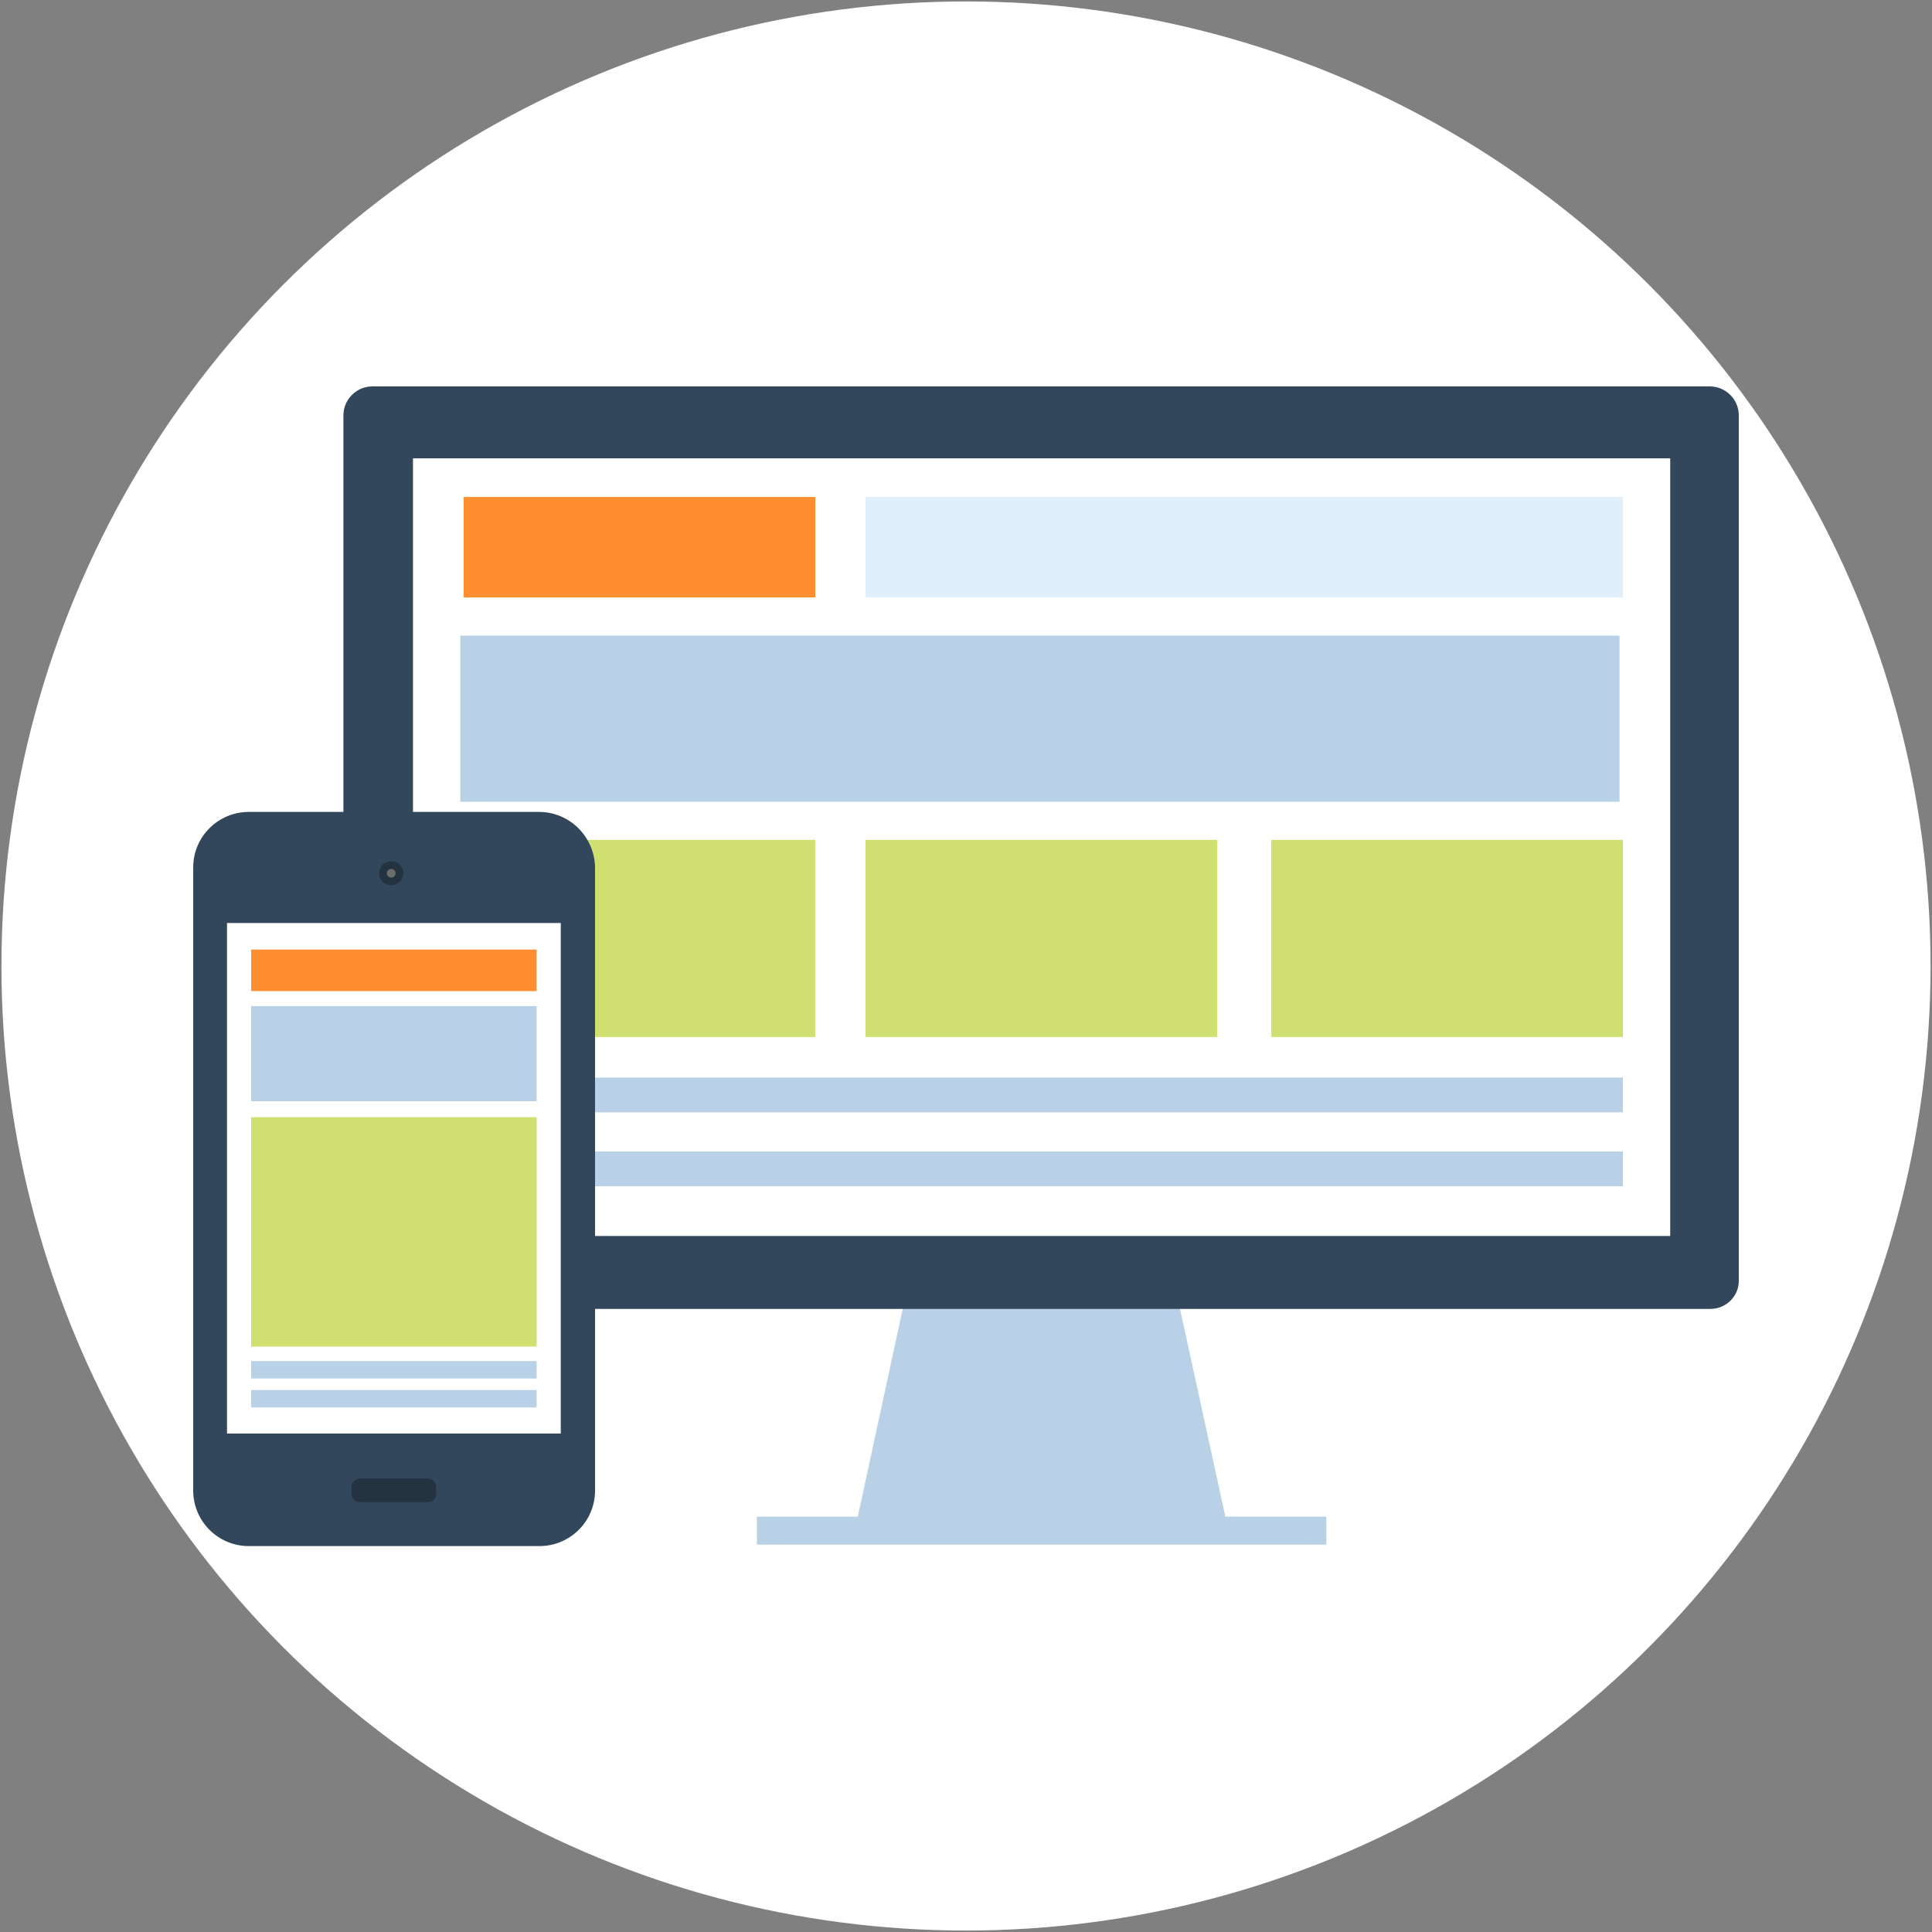 <?xml version="1.0" encoding="utf-8"?>
<!-- Generator: Adobe Illustrator 22.0.1, SVG Export Plug-In . SVG Version: 6.00 Build 0)  -->
<svg version="1.1" id="Capa_1" xmlns="http://www.w3.org/2000/svg" xmlns:xlink="http://www.w3.org/1999/xlink" x="0px" y="0px"
	 viewBox="0 0 400 400" style="enable-background:new 0 0 400 400;" xml:space="preserve">
<rect x="0" y="0" width="400" height="400" fill="#808080" stroke="none"/>
<style type="text/css">
	.st0{fill:#FFFFFF;}
	.st1{fill:#B8D1E6;}
	.st2{fill:#32475B;}
	.st3{fill:#FF8E31;}
	.st4{fill:#E1EFFA;}
	.st5{fill:#D0E070;}
	.st6{fill:#243340;}
	.st7{fill:#6C6E6D;}
</style>
<circle class="st0" cx="200" cy="200" r="199.7"/>
<g>
	<g>
		<polygon class="st1" points="253.7,314 243.7,268.2 215.6,268.2 215.6,268.2 187.5,268.2 177.6,314 156.7,314 156.7,319.8 
			215.6,319.8 215.6,319.8 274.6,319.8 274.6,314 		"/>
		<g>
			<g>
				<path class="st2" d="M354.1,271h-277c-3.3,0-6-2.7-6-6v-179c0-3.3,2.7-6,6-6H354c3.3,0,6,2.7,6,6v179
					C360.1,268.3,357.4,271,354.1,271z"/>
				<rect x="85.5" y="94.9" class="st0" width="260.3" height="161"/>
			</g>
			<rect x="96" y="102.9" class="st3" width="72.8" height="20.8"/>
			<rect x="179.2" y="102.9" class="st4" width="156.8" height="20.8"/>
			<rect x="95.3" y="131.6" class="st1" width="240" height="34.4"/>
			<rect x="96" y="223.1" class="st1" width="240" height="7.2"/>
			<rect x="96" y="238.4" class="st1" width="240" height="7.2"/>
			<g>
				<rect x="96" y="173.9" class="st5" width="72.8" height="40.8"/>
				<rect x="263.2" y="173.9" class="st5" width="72.8" height="40.8"/>
				<rect x="179.2" y="173.9" class="st5" width="72.8" height="40.8"/>
			</g>
		</g>
	</g>
	<g>
		<g>
			<path class="st2" d="M111.6,168.1H51.5c-6.3,0-11.5,5.1-11.5,11.5v129c0,6.3,5.1,11.5,11.5,11.5h60.2c6.3,0,11.5-5.1,11.5-11.5
				v-129C123.1,173.3,118,168.1,111.6,168.1z"/>
			<rect x="47" y="191.1" class="st0" width="69.1" height="105.7"/>
			<g>
				<rect x="52" y="196.6" class="st3" width="59.1" height="8.6"/>
				<rect x="52" y="281.8" class="st1" width="59.1" height="3.6"/>
				<rect x="52" y="287.8" class="st1" width="59.1" height="3.6"/>
				<rect x="52" y="208.3" class="st1" width="59.1" height="19.7"/>
				<rect x="52" y="231.3" class="st5" width="59.1" height="47.5"/>
			</g>
		</g>
		<g>
			<circle class="st6" cx="81" cy="180.8" r="2.5"/>
			<circle class="st7" cx="81" cy="180.8" r="0.9"/>
		</g>
		<path class="st6" d="M88.6,311H74.5c-0.9,0-1.7-0.8-1.7-1.7v-1.5c0-0.9,0.8-1.7,1.7-1.7h14.1c0.9,0,1.7,0.8,1.7,1.7v1.5
			C90.3,310.3,89.6,311,88.6,311z"/>
	</g>
</g>
</svg>
